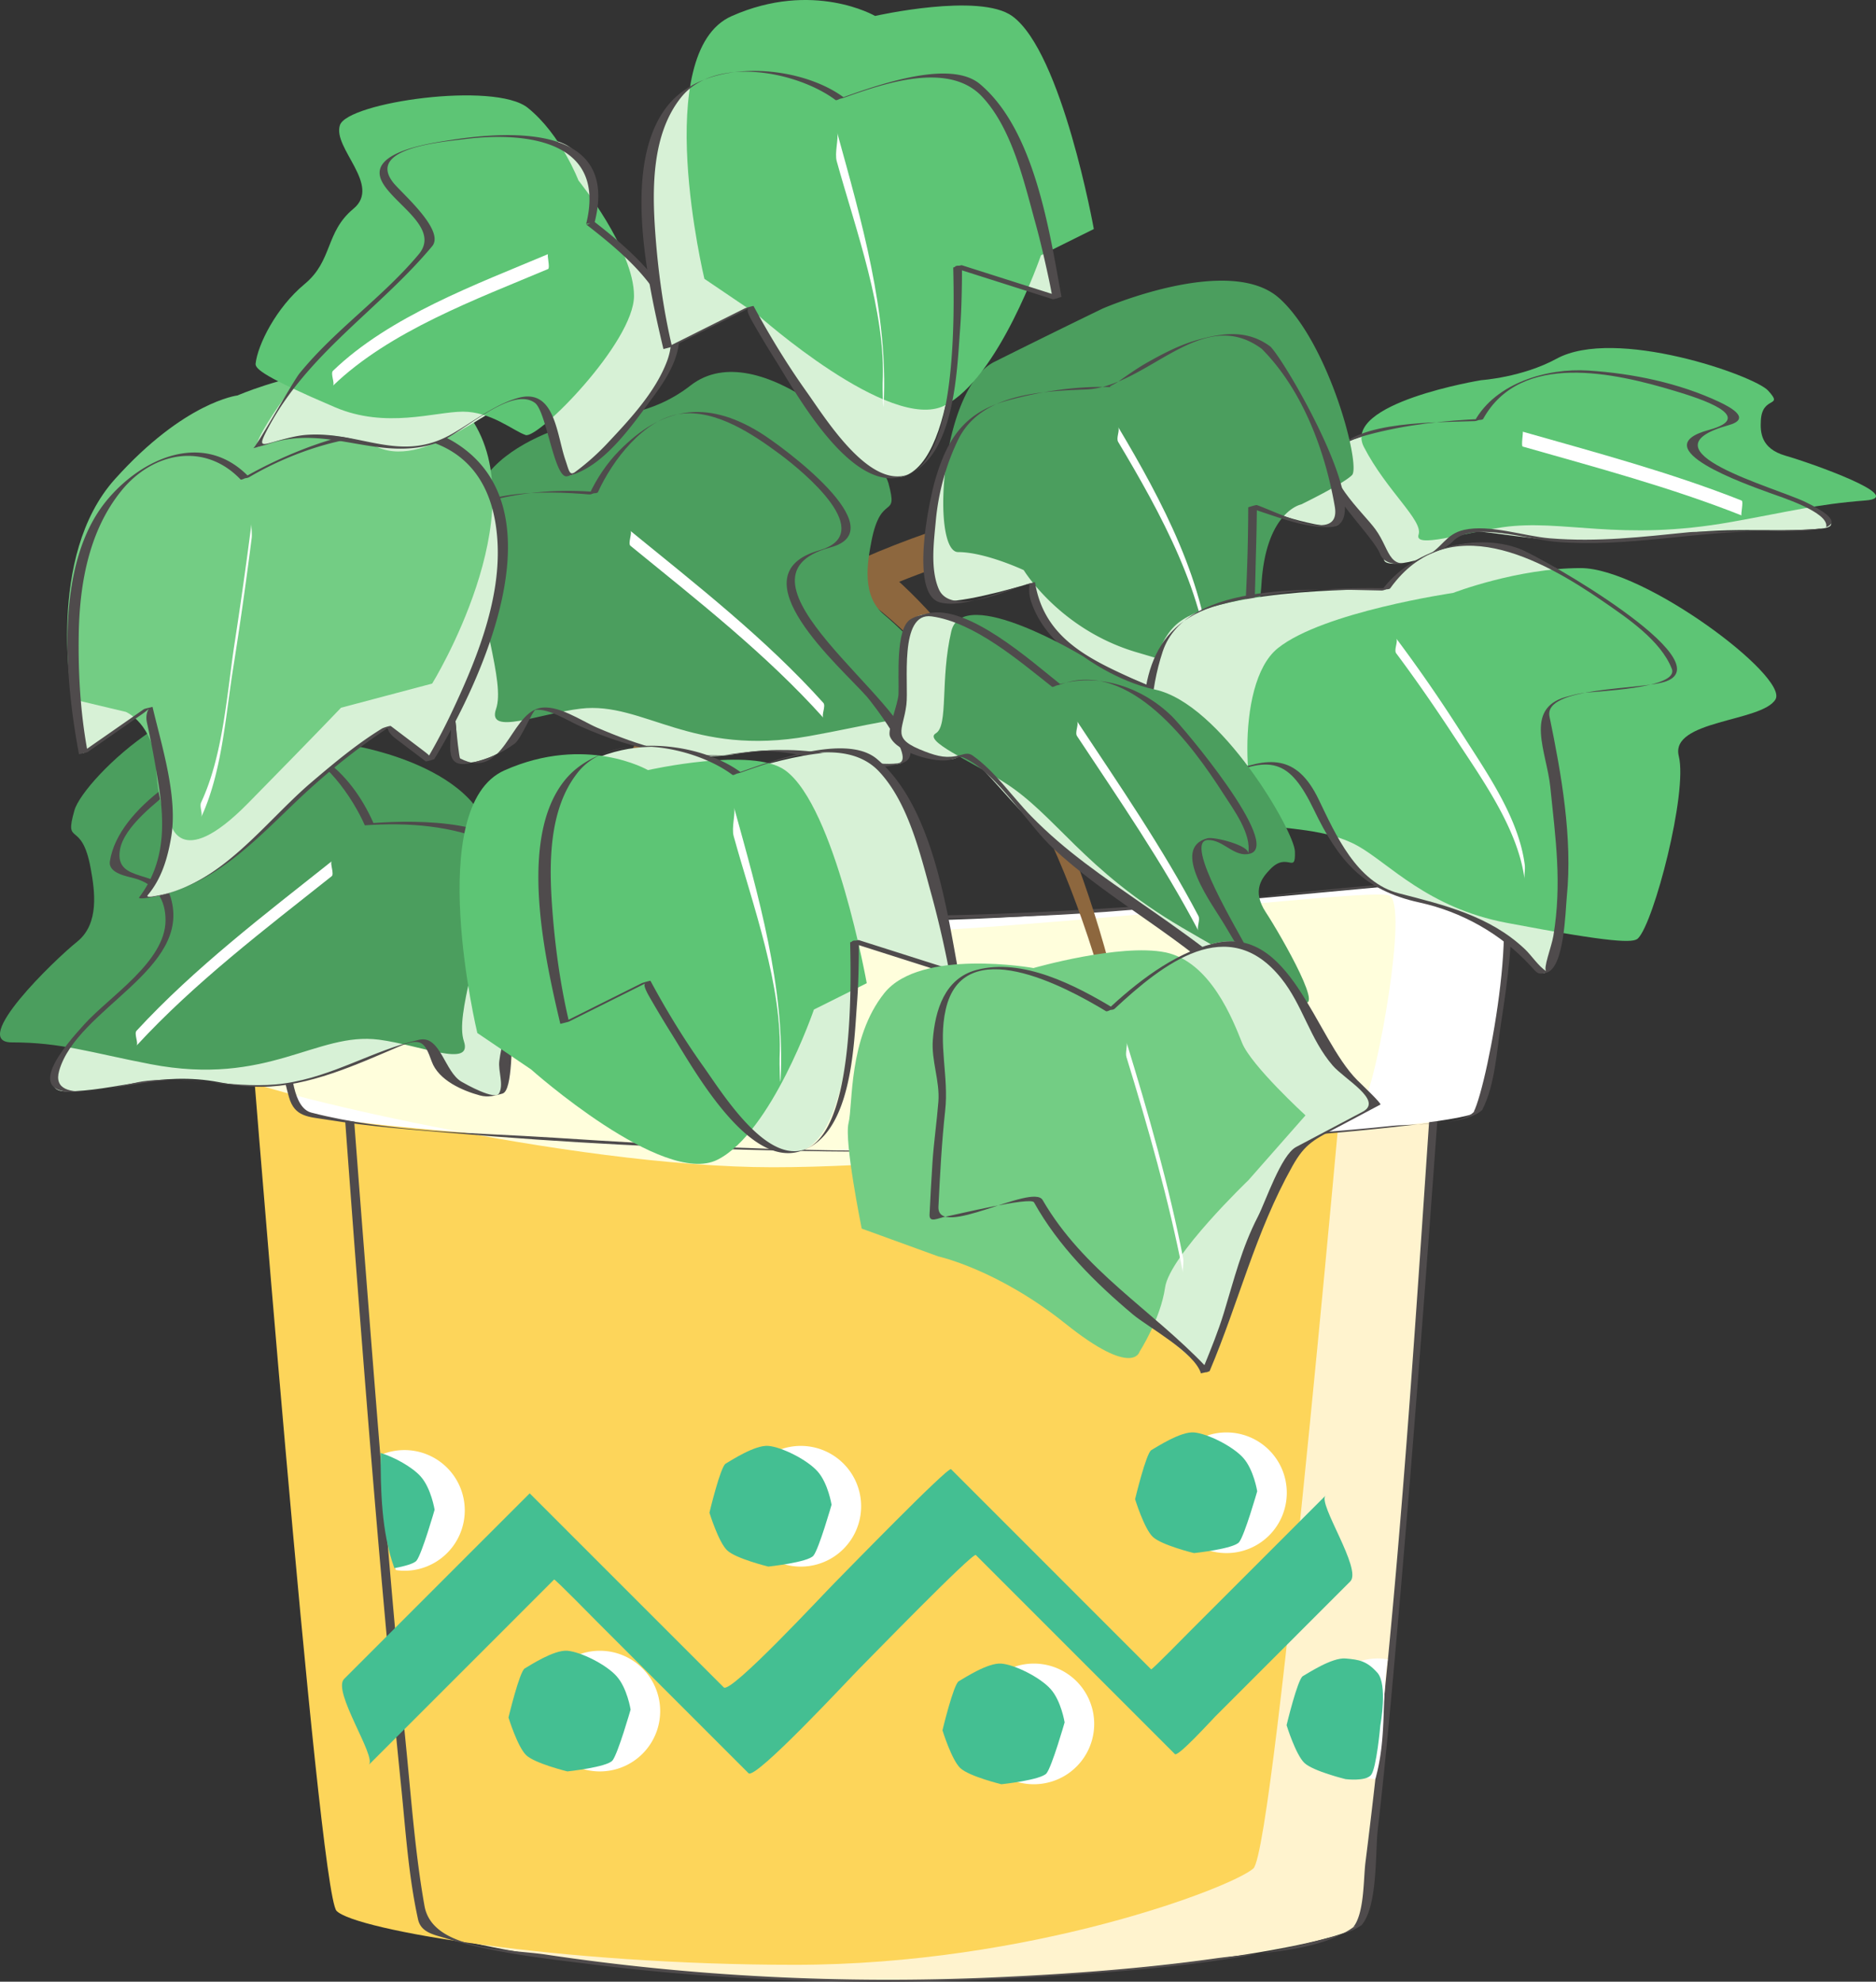 <svg xmlns="http://www.w3.org/2000/svg" width="178.651" height="188.7"><rect width="100%" height="100%" fill="#333333" stroke="none"/><path fill="#8d673e" d="M56.982 86.565c-.078-.722-.125 2.336.05.364.16-1.782.56-3.54 1.063-5.254 1.606-5.43 4.856-10.223 8.813-14.215 16.695-16.824 44.777-19.316 67.007-19.91.2-.008.121-4.258 0-4.254-26.964.723-81.304 8.203-77.043 46.941.032.258.204-2.828.11-3.672"/><path fill="#fff3ce" d="M129.255 183.42c-2.07 1.821-22.152 5.173-44.578 5.173-22.422 0-42.445-3.348-44.191-5.172-1.743-1.828-8.075-88.707-8.075-88.707s29.844 5.176 51.836 5.176c21.993 0 53.082-5.176 53.082-5.176s-6.007 86.883-8.074 88.707"/><path fill="#fdd55a" d="M119.357 177.917c-2.07 1.82-21.235 9.172-43.656 9.172-22.426 0-41.91-3.309-43.653-5.137-1.746-1.824-8.441-86.867-8.441-86.867s29.844 5.172 51.836 5.172c21.992 0 53.082-5.172 53.082-5.172s-7.102 81.008-9.168 82.832"/><path fill="#4f4b4c" d="M128.845 183.53c-3.277 2.364-9.227 2.406-13.148 2.957-7.02.985-14.106 1.496-21.188 1.809-14.176.621-28.508-.082-42.547-2.184-3.422-.511-10.781-.355-11.539-4.633-.851-4.804-1.222-9.718-1.695-14.57-1.555-15.851-2.797-31.734-4.035-47.613-.489-6.23-.961-12.465-1.426-18.703-.121-1.602-.238-3.207-.36-4.813-.109-1.531-1.16-.992.106-.781 21.078 3.512 42.512 5.871 63.887 4.523 11.07-.695 22.105-2.046 33.082-3.632 2.261-.329 4.52-.668 6.777-1.04.332-.054.059 1.434.04 1.711-1.891 26.922-3.391 54.016-6.77 80.797-.196 1.559-.09 4.883-1.184 6.172.148-.176.668-.039.82-.222 1.555-1.825 1.29-6.934 1.543-9.141.793-6.836 1.395-13.7 1.993-20.559 1.359-15.55 2.53-31.117 3.66-46.687.289-3.926.566-7.856.84-11.785.066-.907-.52-.438-1.34-.305a497.305 497.305 0 0 1-10.743 1.566c-24.335 3.317-47.984 4.036-72.402 1.133-6.816-.812-13.629-1.758-20.394-2.926-.075-.011-.82.207-.82.223 1.831 25.145 3.671 50.309 6.21 75.395.422 4.16.696 8.445 1.598 12.539.281 1.277 1.55 1.465 2.695 1.816 4.512 1.39 9.367 1.91 14.031 2.492 14.676 1.832 29.555 2.024 44.297 1.055 8.364-.55 17.02-1.285 25.145-3.46 1.238-.333 2.637-.595 3.687-1.356-.214.156-.605.066-.82.222"/><path fill="#fff" d="M140.74 105.8c-1.094 1.633-37.09 3.883-56.493 3.883-19.406 0-53.898-2.477-55.629-3.883-1.726-1.403-3.585-21.004-2.199-21.992 1.383-.989 36.27 3.878 57.828 3.878 21.563 0 56.817-4.71 58.692-3.878 1.875.832-1.113 20.359-2.2 21.992"/><path fill="#fffedc" d="M129.993 104.55c-1.09 1.633-36.98 6.597-56.386 6.597-19.403 0-49.735-7.394-51.465-8.8-1.73-1.403-4.32-18.453-2.934-19.438 1.383-.992 32.84 6.25 54.403 6.25 21.558 0 56.816-4.715 58.691-3.883 1.875.832-1.219 17.641-2.309 19.274"/><path fill="#4f4b4c" d="M140.326 105.91c-1.364 1.304-5.942 1.105-7.723 1.292-4.902.516-9.824.852-14.742 1.168-10.692.684-21.414 1.137-32.13 1.2-10.96.066-21.94-.52-32.878-1.231-7.574-.496-15.813-.485-23.203-2.395-1.782-.46-1.871-4.02-2.121-5.437-.73-4.192-1.09-8.492-1.18-12.746-.047-2.262-.395-3.996 1.348-3.969 3.52.047 7.058.496 10.558.828 22.492 2.117 44.543 3.848 67.13 2.203 12-.87 24.16-2.969 36.194-3.004 3.704-.011.168 19.348-1.253 22.09.085-.164.734-.047.824-.219 1.226-2.37 1.383-5.617 1.785-8.21.61-3.926 1.176-7.993.976-11.977-.199-4.067-11.406-1.207-13.988-.969-22.492 2.078-44.57 3.727-67.144 2.008C52.63 85.769 42.52 84.62 32.376 83.8c-1.242-.098-5.402-1.086-6.496.277-1.32 1.649-.258 6.742-.12 8.617.284 3.926.69 7.973 1.757 11.77.539 1.914 1.86 1.87 3.64 2.156 3.977.64 8.02.945 12.028 1.281 21.062 1.782 42.113 2.243 63.23 1.27 9.328-.43 18.688-.957 27.97-2.04 1.519-.175 5.405-.144 6.765-1.44-.176.167-.64.046-.825.218"/><path fill="#44bf92" d="M35.126 168.042c4.297-4.293 8.59-8.59 12.887-12.883 1.582-1.586 3.168-3.172 4.754-4.758.074-.074 3.824 3.758 4.09 4.02l14.426 14.426c.652.652 9.546-8.946 10.55-9.953.856-.856 10.817-11.106 11.094-10.825l13.895 13.895 5.062 5.062c.293.297 3.461-3.195 3.828-3.562l12.875-12.88c1.153-1.155-3.117-7.413-2.36-8.167l-12.874 12.875c-.246.246-3.66 3.734-3.73 3.664-1.723-1.719-3.442-3.441-5.16-5.16-4.634-4.633-9.266-9.266-13.895-13.899-.282-.277-10.239 9.973-11.094 10.829-1.004 1.003-9.898 10.601-10.55 9.949-4.81-4.805-9.618-9.614-14.427-14.422l-4.054-4.055-4.793 4.79c-4.293 4.296-8.59 8.59-12.883 12.886-1.156 1.156 3.117 7.414 2.36 8.168"/><path fill="#fff" d="M62.868 162.933a5.742 5.742 0 0 1-5.746 5.742 5.741 5.741 0 0 1-5.742-5.742 5.742 5.742 0 0 1 5.742-5.746 5.743 5.743 0 0 1 5.746 5.746"/><path fill="#44bf92" d="M58.72 159.612c1.012 1.13 1.332 3.176 1.332 3.176s-1.207 4.203-1.723 4.844c-.515.64-4.296 1.043-4.296 1.043s-3.09-.754-3.922-1.543c-.828-.793-1.688-3.59-1.688-3.59s1.05-4.387 1.547-4.672c.496-.285 2.777-1.789 4.063-1.684 1.28.11 3.68 1.297 4.687 2.426"/><path fill="#fff" d="M104.2 164.155a5.745 5.745 0 1 1-11.49-.005 5.745 5.745 0 0 1 11.49.005"/><path fill="#44bf92" d="M100.052 160.835c1.008 1.129 1.332 3.172 1.332 3.172s-1.207 4.207-1.723 4.847c-.52.641-4.3 1.043-4.3 1.043s-3.086-.753-3.918-1.543c-.828-.793-1.692-3.593-1.692-3.593s1.051-4.387 1.551-4.672c.496-.281 2.777-1.79 4.059-1.68 1.285.106 3.683 1.3 4.691 2.426"/><path fill="#fff" d="M122.54 142.144a5.741 5.741 0 0 1-5.742 5.742 5.742 5.742 0 0 1-5.746-5.742 5.743 5.743 0 0 1 5.746-5.747 5.742 5.742 0 0 1 5.742 5.747"/><path fill="#44bf92" d="M118.396 138.823c1.004 1.13 1.328 3.176 1.328 3.176s-1.203 4.207-1.723 4.844c-.515.644-4.297 1.043-4.297 1.043s-3.09-.754-3.921-1.543c-.829-.79-1.688-3.59-1.688-3.59s1.05-4.387 1.547-4.672c.5-.285 2.781-1.789 4.062-1.684 1.282.11 3.684 1.301 4.692 2.426"/><path fill="#fff" d="M82.005 143.429a5.744 5.744 0 0 1-11.488 0 5.751 5.751 0 0 1 5.746-5.75 5.748 5.748 0 0 1 5.742 5.75"/><path fill="#44bf92" d="M77.857 140.108c1.008 1.13 1.332 3.176 1.332 3.176s-1.203 4.203-1.723 4.844c-.515.64-4.297 1.043-4.297 1.043s-3.09-.754-3.922-1.543c-.828-.79-1.687-3.59-1.687-3.59s1.047-4.39 1.547-4.672c.496-.281 2.781-1.793 4.062-1.687 1.282.113 3.68 1.3 4.688 2.43"/><path fill="#fff" d="M38.513 138.077c-.781 0-1.531.16-2.21.442.003 3.488.077 7.539 1.398 10.984.265.039.535.066.812.066a5.746 5.746 0 0 0 5.746-5.746 5.743 5.743 0 0 0-5.746-5.746"/><path fill="#44bf92" d="M41.388 143.76s-.324-2.046-1.332-3.175c-.809-.902-2.504-1.836-3.809-2.234 0 3.46.059 7.523 1.309 10.972.934-.18 1.871-.422 2.11-.719.515-.64 1.722-4.843 1.722-4.843"/><path fill="#fff" d="M131.228 157.92a5.743 5.743 0 0 0-5.746 5.747c0 3.086 2.441 5.598 5.496 5.73 1.105-3.96.555-7.382 1.176-11.394a5.643 5.643 0 0 0-.926-.082"/><path fill="#44bf92" d="M131.165 159.276c1.008 1.13.285 5.016.285 5.016s-.363 4.078-.882 4.719c-.516.644-2.434.398-2.434.398s-3.09-.754-3.918-1.543c-.832-.793-1.695-3.594-1.695-3.594s1.05-4.386 1.55-4.671c.497-.278 2.782-1.79 4.063-1.68 1.281.11 2.02.226 3.031 1.355"/><path fill="#d7f1d6" d="M140.837 39.991s-16.39.617-14.215 4.817c2.176 4.199 5.657 6.988 5.2 8.332-.454 1.347 6.101-.036 6.355-2.02.258-1.988 9.742 1.86 20.492-.062 5.524-.993 9.934-.336 14.621-.704 4.02-.308-4.172-3.605-6.566-4.293-2.398-.687-5.938-2.394-5.879-3.472.125-2.414 5.805-1.485 4.254-3.172-1.316-1.426-14.54-6.078-20.14-3.023-3.258 1.78-4.122 3.597-4.122 3.597"/><path fill="#5dc575" d="M141.068 36.198s-13.356 2.176-11.18 6.375c2.176 4.196 5.656 6.985 5.203 8.332-.457 1.348 4.149-.136 7.965-.695 5.77-.84 11.11 1.414 21.86-.516 5.523-.988 8.05-1.675 12.734-2.039 4.023-.312-5.215-3.574-7.614-4.261-2.39-.688-2.406-2.282-2.351-3.36.129-2.414 2.234-1.168.68-2.851-1.313-1.426-14.54-6.079-20.137-3.024-3.258 1.777-7.16 2.04-7.16 2.04"/><path fill="#4f4b4c" d="M141.247 39.882c-3.691.152-7.422.558-10.996 1.527-1.386.375-2.793.805-3.851 1.813-2.028 1.93 4.261 7.55 5.027 9.527.82 2.125 5.57.21 6.945-1.215 1.848-1.914 7.106-.164 9.856.063 6.687.554 13.3-1.04 20.004-1.008 3.086.015 9.773.183 3.758-2.758-2.965-1.45-16.055-4.922-7.391-7.34 2.168-.601.36-1.637-.871-2.219-3.836-1.808-8.266-2.718-12.469-2.988-3.914-.254-8.816 1.172-10.832 4.817.094-.168.723-.043.82-.22 3.575-6.452 12.563-4.366 18.22-2.663 2.296.691 7.948 2.453 3.265 3.722-6.34 1.72 3.601 5.188 5.742 5.977.965.36 5.719 1.832 5.434 3.25-.098.492-11.883.39-13.028.508-4.535.453-8.719.96-13.3.582-2.446-.203-5.704-1.348-8.145-.805-1.828.402-2.059 1.77-3.805 2.602-3.543 1.687-3.082-.516-4.66-2.668-1.21-1.653-5.215-5.18-3.75-7.383 1.977-2.977 9.793-2.762 13.207-2.902.277-.012.547-.207.82-.22"/><path fill="#fff" d="M145.01 42.522c6.976 1.989 14.089 3.883 20.843 6.559-.113-.047.207-1.336 0-1.418-6.754-2.676-13.867-4.57-20.844-6.559.07.024-.172 1.372 0 1.418"/><path fill="#d7f1d6" d="M120.572 33.112c4.742 4.309 7.761 15.957 6.898 16.817-.863.863-8.191-1.727-8.191-1.727s0 5.176-.43 12.078c-.434 6.899-2.156 10.778-2.156 10.778s-3.02-4.743-10.352-6.899c-7.328-2.156-8.191-8.625-8.191-8.625s-5.61 1.727-8.196 1.727c-2.586 0-1.722-15.524 3.45-18.114 5.175-2.586 12.507-2.156 12.507-2.156s9.918-8.191 14.66-3.879"/><path fill="#4b9e5e" d="M121.853 28.42c4.746 4.313 7.765 15.958 6.898 16.821-.86.86-4.84 2.79-4.84 2.79s-3.347.655-3.78 7.558c-.43 6.898-4.055 8.969-4.055 8.969s-.497-.29-7.825-2.446-10.761-7.824-10.761-7.824-3.664-1.719-6.25-1.719c-2.59 0-1.727-15.523 3.449-18.11A977.294 977.294 0 0 1 105 29.383s12.11-5.274 16.852-.961"/><path fill="#4f4b4c" d="M120.161 33.222c3.864 3.886 6.028 9.675 6.95 15.007.64 3.711-5.422.563-7.422-.136-.067-.024-.82.203-.82.218a177.11 177.11 0 0 1-.579 13.883c-.207 2.532-.746 5.047-1.472 7.477-.555 1.867.496 1.465-.485.289-5.043-6.055-16.343-5.512-17.773-14.535 0 .008-.73.191-.809.215-1.539.464-7.218 3.125-8.36.433-.812-1.91-.456-4.515-.273-6.504.247-2.652.95-5.261 2.102-7.652 2.125-4.414 7.793-4.656 12.188-4.832 5.855-.23 10.996-8.137 16.753-3.863.145.105.684-.325.82-.22-2.179-1.62-4.488-1.32-6.937-.636-1.68.469-3.234 1.274-4.75 2.13-.945.534-1.843 1.16-2.726 1.788-.75.535-1.325.547-.395.59-3.445-.164-6.844.344-10.156 1.242-4.152 1.125-5.813 3.625-6.977 7.637-.523 1.816-2.48 10.879.504 11.617 2.098.52 5.305-.887 7.41-1.48 1.82-.516.625-.348 1.278 1.511.902 2.555 2.847 4.41 5.097 5.801 4.493 2.774 9.754 3.176 12.95 7.969.011.012.8-.172.824-.223 2.465-5.816 2.328-12.605 2.515-18.797.036-1.187.055-2.379.07-3.566.005-.469-1.214-.399.337.121 2.105.695 4.449 1.578 6.695 1.48 4.695-.203-4.172-15.609-5.738-17.183-.102-.106-.723.316-.82.219"/><path fill="#fff" d="M106.482 42.077c3.965 6.652 8.492 14.766 8.773 22.637.031.87.067-.496.063-.715-.297-8.2-4.715-16.422-8.836-23.34.191.32-.219 1.05 0 1.418"/><path fill="#d7f1d6" d="M131.986 56.12s3.011-4.422 9.047-4.422c6.039 0 19.835 10.348 18.543 12.504-1.293 2.16-13.293.695-12.426 4.145.86 3.453.601 6.332 1.465 9.785.863 3.449-.02 13.008-1.543 14.531-.434.43-2.86-5.242-13.13-7.195-7.495-1.426-8.234-11.024-11.25-12.719-3.019-1.691-10.066 3.82-11.792 3.387-1.727-.43-3.016-13.367 1.293-16.817 4.316-3.449 19.793-3.199 19.793-3.199"/><path fill="#5dc575" d="M138.372 56.46s6.125-2.367 12.164-2.367c6.036 0 19.836 10.351 18.54 12.508-1.293 2.156-10.067 1.953-9.204 5.402.86 3.45-2.363 15.832-3.886 17.351-.43.434-2.27.465-12.543-1.488-7.496-1.43-11.121-5.62-14.137-7.316-3.02-1.692-7.18-1.586-8.906-2.016-1.723-.433-3.016-13.37 1.297-16.82 4.312-3.45 16.675-5.254 16.675-5.254"/><path fill="#4f4b4c" d="M132.396 56.01c5.512-7.64 14.316-2.847 20.25 1.243 2.285 1.574 5.5 3.723 6.558 6.426.75 1.906-7.406 2.136-8.543 2.32-.527.086-1.062.227-1.582.375-3.968 1.14-1.78 5.262-1.445 8.562.504 4.954 1.121 9.141.297 14.157-.18 1.086-1.023 3.168-.672 3.394-.758-.484-1.398-1.496-2.05-2.113-3.337-3.16-7.676-4.2-11.985-5.309-4.05-1.043-6.023-5.574-7.66-8.964-2.098-4.344-4.828-4.043-8.649-2.48-2.632 1.073-5.636 4.148-6.695.269-1.016-3.739-.707-8.192.496-11.829 2.274-6.882 14.89-5.91 20.856-5.832.277.004.55-.222.824-.218-5.418-.07-11.04.187-16.293 1.593-7.04 1.887-7.754 8.329-7.004 14.856.601 5.23 3.07 3.637 6.629 1.883 5.308-2.625 7.082-2.024 9.414 2.8 2.308 4.793 4.683 7.626 10.031 8.793 4.031.883 7.746 2.973 10.543 5.993.66.718.707.918 1.563.683 1.699-.468 1.796-5.906 1.925-7.207.567-5.61-.515-11.695-1.644-17.168-.602-2.902 8.828-2.523 11.105-3.36 5.371-1.968-11.789-11.804-13.965-12.624-4.402-1.656-10.375.16-13.128 3.976.128-.175.695-.039.824-.218"/><path fill="#fff" d="M132.962 62.21c1.985 2.656 3.86 5.39 5.676 8.164 2.559 3.91 5.922 8.586 6.543 13.332-.04-.309.074-.945.02-1.367-.594-4.528-3.668-8.832-6.051-12.586a142.022 142.022 0 0 0-6.188-8.961c.203.273-.242 1.094 0 1.418"/><path fill="#8d673e" d="M77.083 54.3c4.961 1.586 9.29 5.847 12.637 9.617 11.45 12.879 16.355 30.723 19.133 47.312-.152-.91.265-2.847.055-4.097-2.774-16.582-7.696-33.754-18.684-46.883-3.36-4.016-7.988-8.55-13.14-10.203.257.086-.555 4.078 0 4.254"/><path fill="#d7f1d6" d="M35.154 78.48s16.386-1.294 15.523 7.331c-.863 8.625-3.45 14.66-2.586 17.247.86 2.59-6.039.863-6.902-3.016-.863-3.883-9.055 5.172-20.266 3.016-5.762-1.106-9.918.863-14.664.863-4.066 0 3.02-7.762 5.176-9.485 2.156-1.726 5.129-5.64 4.746-7.765-.863-4.742-6.195-2.04-5.176-5.602.86-3.02 12.504-14.23 18.973-9.058 3.765 3.011 5.176 6.468 5.176 6.468"/><path fill="#4b9e5e" d="M33.76 71.022s13.866 2.25 13.003 10.875c-.863 8.625-3.45 14.66-2.586 17.25.863 2.59-4.144.364-8.086-.148-5.957-.777-10.547 4.488-21.758 2.332-5.761-1.11-8.468-2.074-13.21-2.074-4.067 0 4.062-7.86 6.218-9.582 2.156-1.727 1.68-4.875 1.293-6.996-.863-4.743-2.562-1.957-1.543-5.524.863-3.02 12.508-14.23 18.973-9.054 3.765 3.011 7.695 2.921 7.695 2.921"/><path fill="#4f4b4c" d="M34.743 78.589c4.043-.293 8.407.015 12.125 1.719 7.184 3.285 1.391 15.097.68 20.73-.12.977.445 2.234-.023 3.074-.383.696-3.196-.89-3.559-1.101-1.64-.93-2.012-4.469-4.055-4.004-4.433 1.02-8.144 3.48-12.789 4.152-4.496.649-8.933-.805-13.5-.195-1.73.23-9.007 2.582-7.988-1.004 1.688-5.945 12.7-9.625 10.617-16.516-.832-2.761-5.34-1.246-4.836-4.484.352-2.266 3.602-4.645 5.188-5.984 3.082-2.598 7.207-4.997 11.32-3.793 2.953.863 5.63 4.707 6.82 7.406.02.047.805-.25.82-.219-2.194-4.984-6.55-8.86-12.093-7.34-4.555 1.25-12.2 5.797-13.004 10.973-.183 1.164 1.645 1.437 2.371 1.64 1.969.551 2.938 1.993 2.926 4.012-.02 3.899-5.34 7.239-7.71 9.856-1.84 2.023-5.915 6.664-.794 6.465 2.82-.106 5.625-.864 8.442-1.11 3.09-.265 6.128.645 9.218.621 4.512-.03 9.004-2.101 13.04-3.82 2.163-.922 2.484-.445 3.152 1.406.648 1.797 2.933 2.785 4.601 3.238.742.204 1.438.024 2.14-.18 1.013-.288.802-5.21 1.032-6.339.899-4.434 3.621-10.871 1.613-15.211-2.125-4.605-10.73-4.516-14.933-4.21-.281.019-.547.198-.82.218"/><path fill="#fff" d="M31.591 82.01c-6.371 5.06-13.066 10.15-18.59 16.141-.254.282.211 1.192 0 1.418 5.524-5.996 12.219-11.082 18.59-16.14.258-.207-.195-1.262 0-1.418"/><path fill="#d7f1d6" d="M56.529 46.972S40.16 45.464 40.91 54.1c.75 8.632 3.258 14.703 2.364 17.28-.899 2.575 6.023.942 6.937-2.929.914-3.867 8.985 5.293 20.227 3.285 5.773-1.031 9.906.992 14.648 1.055 4.067.055-2.918-7.8-5.05-9.555-2.133-1.75-5.055-5.707-4.641-7.824.926-4.73 6.219-1.957 5.246-5.535-.82-3.031-12.316-14.399-18.852-9.305-3.804 2.961-5.261 6.399-5.261 6.399"/><path fill="#4b9e5e" d="M58.02 39.534s-13.894 2.07-13.144 10.703c.75 8.637 3.258 14.707 2.36 17.282-.895 2.578 4.136.421 8.086-.043 5.968-.696 10.488 4.625 21.726 2.617 5.774-1.032 8.492-1.961 13.238-1.899 4.067.055-3.957-7.91-6.09-9.664-2.136-1.754-1.62-4.894-1.206-7.011.925-4.731 2.59-1.922 1.617-5.504-.824-3.028-12.32-14.395-18.852-9.305-3.804 2.965-7.734 2.824-7.734 2.824"/><path fill="#4f4b4c" d="M56.943 46.862c-3.5-.3-7.102-.062-10.489.883-9.808 2.73-4.71 13.379-3.539 20.703.293 1.817-1.039 4.973 2.02 4.184 1.547-.403 2.742-.836 4.094-1.836.593-.445 1.707-3.168 1.957-3.2 1.285-.14 3.015.993 4.125 1.493 5.582 2.523 10.511 3.344 16.601 2.535 4.461-.59 9.371 2.254 13.656 1.184.805-.2 1.356-.332 1.356-1.352 0-4.574-18.434-16.437-7.64-19.332 6.261-1.676-4.633-9.656-6.708-10.938-5.226-3.218-9.386-2.351-13.425 1.747-1.149 1.168-2.149 2.656-2.833 4.148.075-.16.747-.05.825-.219 1.375-3.023 4.39-7.015 7.89-7.46 3.371-.43 6.903 1.968 9.446 3.855 2.363 1.758 9.316 7.55 3.734 9.148-8.137 2.328 2.04 11.102 4.55 13.946.36.41 4.829 6.093 2.934 6.332-2.187.27-4.793-.567-6.937-.938-3.149-.547-6.078-.34-9.227.09-4.273.586-8.601-.887-12.468-2.547-1.489-.64-3.817-2.281-5.536-1.852-2.785.696-3.355 6.93-7.507 4.782-.196-.102-.82-7.88-.973-8.614-.79-3.765-2.652-9.054-.898-12.73 2.12-4.438 10.011-4.148 14.167-3.793.27.023.56-.242.825-.219"/><path fill="#fff" d="M60.036 51.968c6.305 5.144 12.93 10.316 18.375 16.383-.21-.23.254-1.133 0-1.418-5.445-6.067-12.07-11.239-18.375-16.383.196.16-.261 1.207 0 1.418"/><path fill="#d7f1d6" d="M23.318 45.546s-5.52-6.113-12.145 1.265c-6.625 7.38-3.238 24.91-3.238 24.91l6.18-4.304s1.578 6.633 1.808 10.894c.23 4.266-2.363 7.153-2.363 7.153s4.906.347 11.562-6.426c6.66-6.773 11.688-9.789 11.688-9.789l4.14 3.133s11.227-18.313 4.934-27.442c-6.293-9.129-22.566.606-22.566.606"/><path fill="#73cd84" d="M22.618 37.655s-5.05.586-11.675 7.969c-6.625 7.379-4.059 20.95-4.059 20.95l5.106 1.214s2.652 1.113 2.878 5.375c.23 4.262 1.317 5.012 1.317 5.012s.77 5.086 7.43-1.684c6.656-6.773 8.863-9.101 8.863-9.101l8.68-2.301s9.964-16.168 3.671-25.297c-6.293-9.125-22.21-2.137-22.21-2.137"/><path fill="#4f4b4c" d="M23.728 45.436c-4.344-4.55-10.313-1.773-13.617 2.282-4.926 6.05-3.934 16.941-2.586 24.113-.004-.02.75-.172.82-.219 1.738-1.215 3.477-2.422 5.215-3.633 1.254-.875.133-.53.437.844.426 1.91.774 3.836 1.086 5.766.633 3.887.64 7.582-1.824 10.851-.223.297 1.82-.117 2.164-.207 5.262-1.355 8.867-5.168 12.68-8.816 2.64-2.527 5.504-4.875 8.543-6.91.648-.438-.211-.121 1.062.844.946.714 1.887 1.43 2.832 2.144.043.031.786-.168.82-.223 4.657-7.68 12.145-24.023 1.829-30.218-5.574-3.344-15.293.664-20.281 3.601.234-.136.585-.082.82-.219 8.758-5.156 23.058-7.335 23.66 6.403.246 5.617-2.187 11.406-4.555 16.375a56.666 56.666 0 0 1-2.175 4.082c.21-.363.625-.082-.606-1.016-.945-.715-1.887-1.43-2.832-2.144-.066-.051-.73.168-.82.222-2.418 1.48-4.621 3.325-6.774 5.16-4.425 3.778-8.543 9.692-14.668 10.766-.164.027-1.144.258-.875-.066 1.313-1.563 1.88-3.512 2.215-5.485.66-3.851-.894-8.675-1.773-12.425.004.011-.75.171-.82.218-1.032.72-2.06 1.434-3.09 2.153-.707.492-1.418.984-2.125 1.48-1.368.95-.149.426-.188.211-.66-3.66-.871-7.406-.8-11.117.093-4.774 1.003-9.774 4.081-13.55 2.996-3.68 7.914-4.618 11.325-1.048.097.102.73-.312.82-.218"/><path fill="#fff" d="M23.95 49.847a451.055 451.055 0 0 1-1.613 11.422c-.738 4.851-1.082 10.628-3.18 15.132-.187.403.169 1.055 0 1.418 1.973-4.238 2.313-9.566 3.036-14.12.66-4.153 1.246-8.317 1.777-12.485.05-.422-.059-1.059-.02-1.367"/><path fill="#d7f1d6" d="M70.158 73.667s9.816-3.559 12.937-1.293c4.742 3.45 7.762 20.266 7.762 20.266l-9.489-3.016s.43 17.25-4.742 19.836c-5.175 2.586-15.093-15.957-15.093-15.957l-7.762 3.883s-5.176-21.563 2.586-25.012c7.761-3.45 13.8 1.293 13.8 1.293"/><path fill="#5dc575" d="M61.704 73.331s9.954-2.246 13.075.023C79.52 76.8 82.54 93.62 82.54 93.62l-5.03 2.508s-4.024 11.723-9.2 14.308c-5.176 2.586-17.742-8.609-17.742-8.609l-5.114-3.465s-5.171-21.558 2.586-25.008c7.766-3.449 13.664-.023 13.664-.023"/><path fill="#4f4b4c" d="M70.568 73.558c3.707-1.317 9.925-3.516 13.14-.098 2.852 3.035 3.985 8.094 5.063 11.976a97.055 97.055 0 0 1 1.562 6.735c.153.77 1.082.41.473.215l-9.027-2.871c-.07-.024-.82.203-.82.218.077 3.805.48 19.188-4.946 19.864-3.578.449-7.367-5.715-9.043-8.067-1.844-2.586-3.52-5.336-5.027-8.137-.016-.023-.746.184-.82.223l-3.883 1.938c-.989.496-1.977.992-2.965 1.484-1.395.7-.086.262-.14.035-.798-3.453-1.278-6.98-1.54-10.512-.316-4.277-.371-9.52 2.453-13.035 3.223-4.02 11.063-2.465 14.7.254.144.106.683-.324.82-.222-4.227-3.16-13.07-3.887-16.801.761-4.453 5.543-1.89 16.895-.406 23.176-.004-.004.746-.184.82-.219 2.445-1.222 4.887-2.441 7.332-3.664-.094.047-.363.067.277 1.211a107.1 107.1 0 0 0 2.25 3.754c2.036 3.258 7.067 12.398 11.977 11.098 5.086-1.348 5.281-9.953 5.594-14.11.117-1.523.156-3.054.175-4.586.004-.402 0-.808-.004-1.214-.004-.391-1.214-.157-.363.113 3.008.96 6.016 1.918 9.024 2.875.078.023.82-.23.824-.219-1.16-6.34-2.574-15.91-7.766-20.27-2.965-2.492-10.308.29-13.754 1.516.266-.097.555-.125.82-.222"/><path fill="#fff" d="M69.868 79.62c1.786 6.469 4.708 14.367 4.372 21.11-.02.347.043 3.085.101 2.003.434-8.691-2.14-17.539-4.437-25.847.156.566-.258 1.933-.036 2.734"/><path fill="#d7f1d6" d="M56.224 21.253s1.312-4.61-1.848-7.152c-3.16-2.54-17.152-.528-17.886 1.644-.735 2.176 6.503 6.121 3.793 8.363-2.707 2.246-4.457 4.536-7.165 6.778-2.71 2.242-8.5 9.836-8.699 11.633-.058.503 4.922-2.758 11.582.085 4.856 2.079 11.524-4.863 14.207-4.875 2.688-.008 2.774 7.125 3.961 7.524 1.184.402 10.324-8.828 10.324-13.254-.004-4.422-8.27-10.746-8.27-10.746"/><path fill="#5dc575" d="M55.083 17.179s-1.66-4.368-4.82-6.91c-3.16-2.54-17.156-.528-17.89 1.644-.731 2.176 3.995 5.715 1.288 7.961-2.71 2.242-1.949 4.937-4.66 7.18-2.707 2.242-4.46 5.773-4.66 7.57-.055.508.887 1.305 7.547 4.148 4.855 2.079 9.496.438 12.184.426 2.687-.008 4.796 1.82 5.984 2.227 1.184.398 10.32-8.832 10.32-13.254 0-4.426-5.293-10.992-5.293-10.992"/><path fill="#4f4b4c" d="M56.634 21.144c2.328-9.235-7.851-8.739-13.824-7.793-1.836.289-7.434 1.078-6.57 3.62.757 2.239 5.84 4.61 3.632 7.247-3.414 4.086-7.949 7.16-11.34 11.324-.64.785-4.144 7.07-4.421 7.137.527-.13 1.039-.27 1.554-.438 5.618-1.87 10.524 1.828 15.993-.086 2.289-.8 7-5.476 9.285-3.789 1.097.813 1.847 7.262 3.066 6.985 3.5-.805 6.285-4.993 8.27-7.668 2.312-3.121 3.367-5.832 1.332-9.336-1.637-2.82-4.426-5.223-6.977-7.203-.14-.11-.691.32-.824.218 3.758 2.918 9.687 7.723 7.715 13.016-1.098 2.934-3.516 5.523-5.621 7.766a22.93 22.93 0 0 1-3.133 2.8c-.54.395-.586-.14-.93-1.148-.844-2.45-.996-6.883-4.512-5.902-2.273.636-4.316 2.308-6.347 3.457-4.903 2.773-8.653-.301-13.778.054-.87.063-1.742.293-2.586.52-1.761.48-2.117.765-1.066-1.203 3.79-7.11 10.578-11.262 15.598-17.27 1.273-1.523-2.93-5.078-3.707-6.07-2.606-3.328 4.87-3.883 6.668-4.117 5.843-.754 13.738.027 11.699 8.097.035-.129.789-.082.824-.218"/><path fill="#fff" d="M52.193 24.198c-6.828 2.88-15.086 5.903-20.485 11.113-.261.25.207 1.22 0 1.418 5.399-5.21 13.657-8.234 20.485-11.113.21-.094-.125-1.367 0-1.418"/><path fill="#d7f1d6" d="M100.587 65.28s-12.847-10.195-13.93-5.594c-1.081 4.606-.25 8.989-1.472 9.711-1.223.727 4.652 3.942 6.14 2.602 1.489-1.34 6.184 7.754 15.598 13.29 4.84 2.839 7.762 6.21 11.555 8.983 3.254 2.38-.82-5.453-2.192-7.535-1.37-2.082-2.945-5.683-2.199-6.465 1.664-1.75 5.375 2.653 5.29.36-.067-1.934-7.083-14.074-13.321-15.399-3.633-.77-5.469.047-5.469.047"/><path fill="#4b9e5e" d="M103.232 62.55s-11.555-7.04-12.64-2.434c-1.079 4.602-.25 8.985-1.474 9.711-1.222.727 3.243 2.598 6.5 4.66 4.93 3.11 7.52 8.297 16.934 13.832 4.836 2.844 7.2 3.97 10.996 6.739 3.258 2.378-1.633-6.11-3.004-8.188-1.37-2.082-.347-3.3.399-4.082 1.664-1.754 2.453.563 2.37-1.727-.07-1.937-7.081-14.074-13.323-15.398-3.633-.773-6.758-3.113-6.758-3.113"/><path fill="#4f4b4c" d="M100.997 65.17c-2.765-2.179-8.847-7.69-12.664-6.757-.582.145-1.101.246-1.613.55-1.48.88-1.086 5.653-1.156 7.141-.043.942-1.063 3.383-.82 4.004.597 1.547 4.363 2.598 5.785 2.23.875-.226.894-.347 1.277-.175 3.145 1.426 5.996 6.305 8.508 8.633 4.687 4.348 10.437 7.484 15.324 11.66 4.02 3.441 5.39 2.727 3.105-2.125-.64-1.371-6.132-10.27-3.718-10.344 1.476-.047 2.515 1.707 4.023 1.297 3.059-.828-6.324-11.984-7.46-13.09-2.997-2.925-7.4-4.3-11.41-2.804.26-.098.554-.121.82-.22 6.617-2.464 12.617 5.907 15.511 10.423.938 1.465 2.719 3.832 2.352 5.683.152-.765-3.23-1.62-3.864-1.457-3.625.934.5 6.344 1.606 8.227 1.008 1.723 2.918 4.52 2.644 6.617.168-1.305-8.75-7.394-10.367-8.523-3.82-2.664-7.394-5.055-10.676-8.418-1.836-1.88-3.418-4.25-5.578-5.778-.402-.285-.75-.156-1.164-.043-1.254.34-2.117.14-3.394-.347-3.258-1.246-2.075-1.883-1.754-4.442.246-1.984-.746-8.851 2.406-8.418 4.066.559 8.32 4.227 11.457 6.696.137.109.691-.32.82-.22"/><path fill="#fff" d="M102.564 70.089c4.004 6.047 8.183 12.113 11.558 18.539-.18-.34.203-1.027 0-1.414-3.375-6.43-7.554-12.496-11.558-18.543.199.3-.23 1.07 0 1.418"/><path fill="#d7f1d6" d="M105.728 96.17s7.762-7.331 12.07-6.468c4.317.863 6.469 6.469 7.332 8.625.863 2.156 6.035 6.899 6.035 6.899l-7.328 3.882s-5.605 9.485-6.039 12.504c-.43 3.02-3.015 9.055-3.015 9.055s0-.43-6.47-5.605c-6.468-5.176-9.487-10.778-9.487-10.778l-9.918 1.723s.433-9.488.863-11.211c.43-1.727-2.156-6.902 1.293-11.211 3.449-4.313 14.664 2.586 14.664 2.586"/><path fill="#73cd84" d="M98.42 92.179s8.222-2.36 12.53-1.5c4.317.863 6.473 6.468 7.333 8.625.863 2.16 6.039 6.902 6.039 6.902l-5.438 6.176s-7.5 7.191-7.933 10.21c-.43 3.016-2.43 6.11-2.43 6.11s-.586 2.516-7.055-2.66c-6.469-5.176-12.113-6.406-12.113-6.406l-7.293-2.649s-1.688-8.32-1.254-10.043c.43-1.726-.04-8.07 3.41-12.383 3.45-4.308 14.203-2.382 14.203-2.382"/><path fill="#4f4b4c" d="M106.138 96.061c4.629-4.312 10.832-9.207 15.875-2.902 2.059 2.57 2.719 5.774 4.902 8.305 1.121 1.3 4.852 3.336 2.852 4.398-2.113 1.117-4.227 2.239-6.34 3.356-1.43.758-2.914 5.218-3.625 6.601-1.566 3.032-2.27 5.97-3.254 9.192-.531 1.738-1.223 3.433-1.906 5.113-.293.723.887.734.183-.004-5.203-5.457-11.632-9.125-15.535-15.852-.96-1.652-10.082 3.817-9.922.625.149-3.05.31-6.105.641-9.144.36-3.262-.691-6.34.05-9.621 1.665-7.41 11.345-2.215 15.255.152.172.106.66-.316.824-.219-3.691-2.234-8.766-4.89-13.172-3.695-3 .809-3.914 3.813-4.133 6.64-.156 1.993.68 3.919.528 5.9-.149 1.905-.43 3.816-.559 5.73-.113 1.671-.2 3.343-.281 5.015-.043.856.836.317 1.527.196.903-.157 8.102-1.93 8.422-1.356 2.313 4.164 5.816 7.652 9.43 10.684 1.449 1.21 5.851 3.586 6.468 5.601-.004-.023.793-.152.825-.219 2.804-6.625 4.324-13.152 7.875-19.503 1.242-2.22 2.11-2.547 4.422-3.774 1.324-.7 2.644-1.398 3.964-2.101.157-.082-1.953-2.075-2.191-2.313-4.086-4.101-6.36-14.914-13.715-13.02-3.894 1-7.34 3.739-10.234 6.434.183-.168.637-.047.824-.219"/><path fill="#fff" d="M107.27 100.647c2.075 6.758 4.032 13.602 5.384 20.543-.059-.3.097-.953.02-1.367-1.356-6.941-3.31-13.785-5.384-20.543.086.274-.14.973-.02 1.367"/><path fill="#d7f1d6" d="M79.974 9.413S89.79 5.851 92.91 8.116c4.743 3.453 7.762 20.27 7.762 20.27l-9.488-3.02s.43 17.25-4.742 19.836c-5.176 2.59-15.094-15.953-15.094-15.953l-7.762 3.879s-5.176-21.559 2.59-25.012c7.762-3.449 13.797 1.297 13.797 1.297"/><path fill="#5dc575" d="M83.333 1.519s9.95-2.25 13.07.019c4.743 3.45 7.762 20.27 7.762 20.27L99.13 24.31s-4.023 11.727-9.195 14.313c-5.176 2.586-17.742-8.61-17.742-8.61l-5.114-3.464S61.904 4.987 69.665 1.538c7.766-3.45 13.668-.02 13.668-.02"/><path fill="#4f4b4c" d="M80.384 9.3c3.707-1.313 9.93-3.516 13.14-.098 2.852 3.035 3.989 8.094 5.063 11.977.473 1.703.867 3.43 1.242 5.156.114.523.22 1.05.32 1.578.157.77 1.083.41.473.215L91.6 25.257c-.07-.024-.824.207-.824.219.082 3.804.48 19.183-4.946 19.863-3.578.449-7.363-5.715-9.043-8.067-1.843-2.59-3.515-5.336-5.027-8.136-.012-.024-.746.183-.82.222-1.293.645-2.586 1.293-3.88 1.938-.987.496-1.976.992-2.964 1.484-1.398.7-.09.262-.144.035-.797-3.453-1.278-6.98-1.54-10.511-.316-4.274-.37-9.52 2.454-13.035 3.226-4.02 11.062-2.465 14.699.253.144.106.683-.324.82-.222-4.226-3.16-13.066-3.887-16.8.761-4.45 5.543-1.891 16.895-.407 23.176 0-.004.746-.183.82-.218l7.332-3.668c-.093.046-.363.07.282 1.214a96.272 96.272 0 0 0 2.25 3.754c2.03 3.258 7.062 12.399 11.972 11.098 5.086-1.348 5.282-9.953 5.598-14.11.113-1.523.152-3.054.172-4.581.004-.407.004-.813 0-1.22-.004-.394-1.219-.155-.367.118l9.027 2.871c.07.023.816-.23.82-.223-1.156-6.336-2.574-15.906-7.761-20.265-2.965-2.492-10.309.289-13.758 1.515.265-.093.554-.125.82-.222"/><path fill="#fff" d="M79.685 15.362c1.789 6.469 4.71 14.367 4.371 21.11-.02.347.043 3.086.098 2.004.437-8.696-2.137-17.543-4.43-25.848.152.566-.262 1.933-.04 2.734"/></svg>
